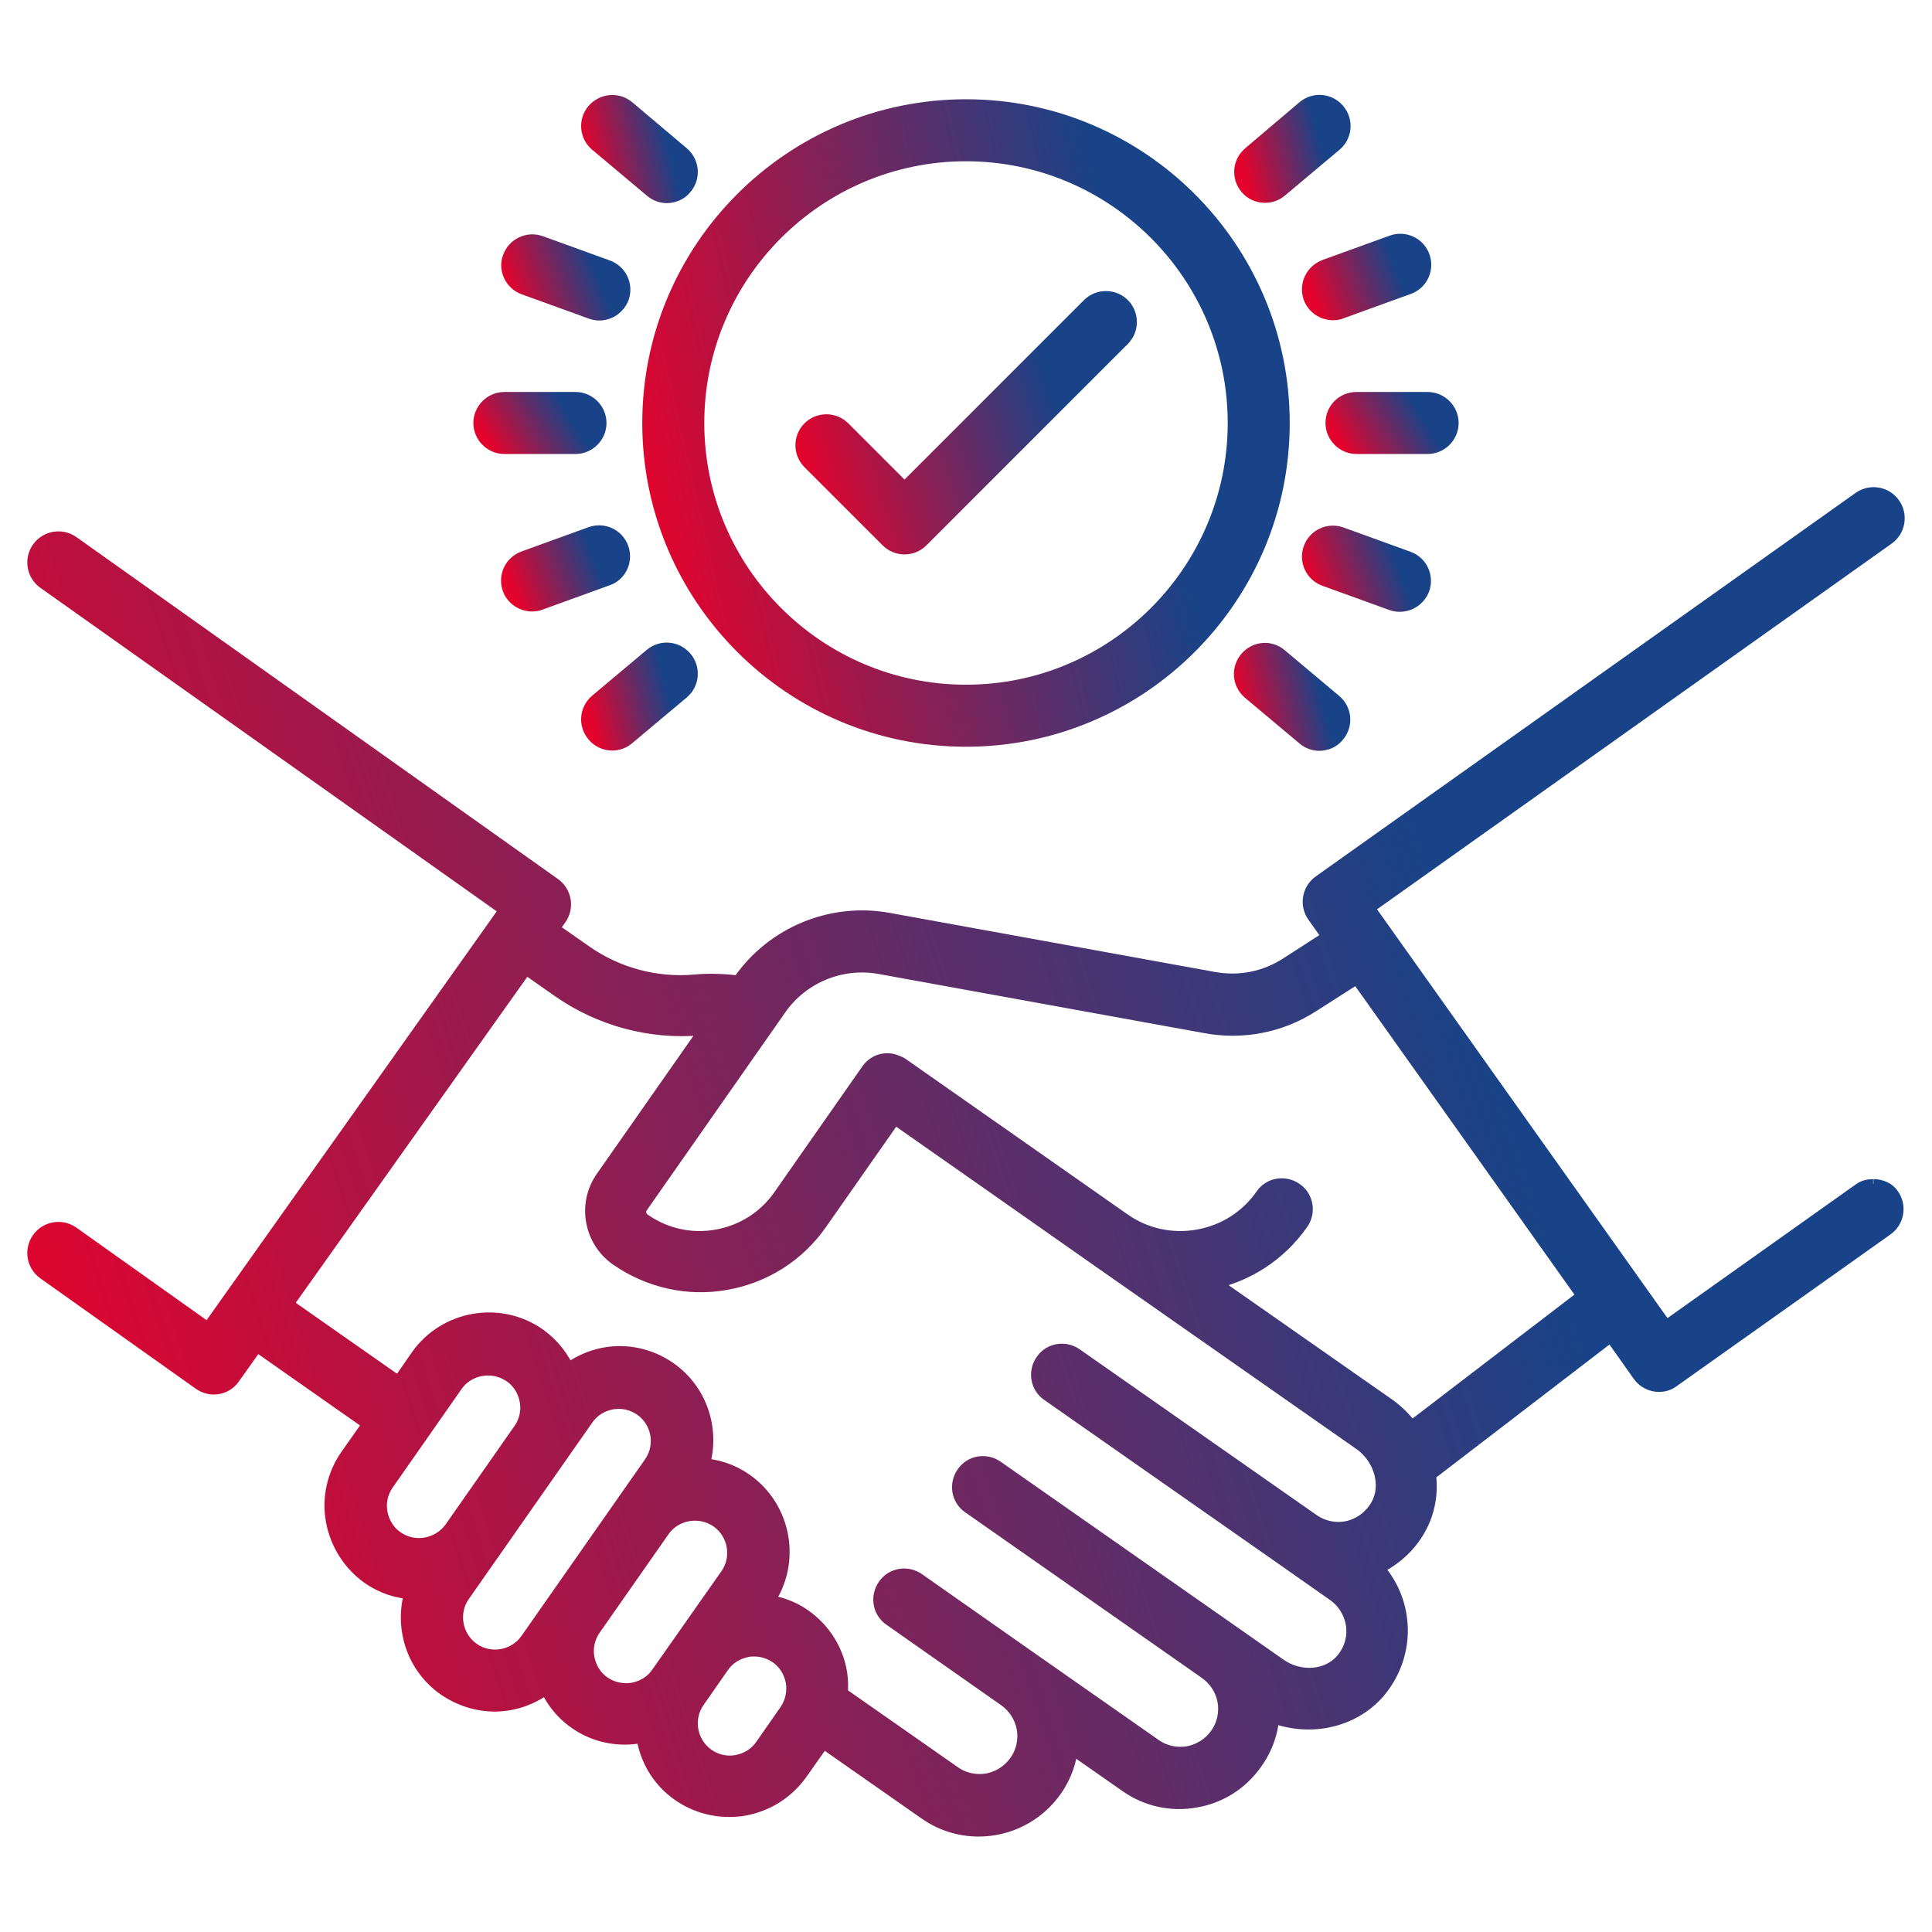 <svg xmlns="http://www.w3.org/2000/svg" width="80" height="80" viewBox="0 0 80 80" fill="none"><g clip-path="url(#clip0_15_500)"><path d="M77.576 49.2V49.042L77.564 49.2C77.394 49.2 77.212 49.236 77.067 49.345L68.958 55.103L56.497 37.564L78.109 22.206C78.521 21.915 78.618 21.345 78.327 20.933C78.037 20.521 77.467 20.424 77.055 20.715L54.703 36.594C54.291 36.885 54.194 37.455 54.485 37.867L55.164 38.824L53.321 40.012C52.412 40.594 51.333 40.812 50.255 40.618L36.776 38.17C34.449 37.745 32.073 38.727 30.715 40.667L30.642 40.776C30.024 40.703 29.406 40.667 28.788 40.727C27.164 40.873 25.527 40.436 24.194 39.503L22.739 38.485L23.103 37.976C23.394 37.564 23.297 36.994 22.885 36.703L2.946 22.545C2.533 22.255 1.964 22.352 1.673 22.764C1.382 23.176 1.479 23.745 1.891 24.036L21.091 37.648L8.643 55.188L2.946 51.139C2.533 50.849 1.964 50.945 1.673 51.358C1.382 51.77 1.479 52.339 1.891 52.63L8.327 57.2C8.485 57.309 8.667 57.37 8.849 57.37C9.139 57.37 9.418 57.236 9.588 56.982L10.606 55.551L15.43 58.933L14.449 60.327C13.915 61.091 13.697 62.036 13.867 62.958C14.037 63.879 14.546 64.691 15.309 65.236C15.879 65.636 16.509 65.83 17.152 65.855C16.679 67.297 17.152 68.933 18.461 69.855C19.079 70.279 19.782 70.497 20.485 70.497C21.273 70.497 22.037 70.218 22.667 69.721C22.921 70.327 23.333 70.861 23.879 71.236C24.473 71.661 25.176 71.867 25.891 71.867C26.097 71.867 26.303 71.842 26.509 71.806C26.57 71.794 26.63 71.77 26.703 71.758C26.812 72.715 27.309 73.636 28.17 74.23C28.764 74.642 29.467 74.861 30.182 74.861C30.388 74.861 30.594 74.849 30.8 74.812C31.733 74.642 32.533 74.133 33.079 73.37L34.061 71.976L38.376 74.994C39.03 75.454 39.782 75.673 40.521 75.673C41.709 75.673 42.873 75.115 43.612 74.073C44.012 73.503 44.242 72.849 44.279 72.17L46.691 73.855C47.515 74.436 48.521 74.654 49.503 74.473C50.497 74.303 51.358 73.745 51.927 72.921C52.352 72.327 52.582 71.636 52.606 70.921C54.133 71.564 55.94 71.224 57.006 69.988C57.697 69.176 58.024 68.109 57.891 67.055C57.794 66.23 57.418 65.467 56.849 64.885C57.612 64.558 58.267 63.988 58.679 63.248C59.067 62.558 59.188 61.77 59.079 61.006L66.727 55.139L67.952 56.873C68.133 57.127 68.412 57.261 68.691 57.261C68.873 57.261 69.055 57.212 69.212 57.091L78.061 50.812C78.473 50.521 78.57 49.952 78.279 49.539C78.145 49.321 77.855 49.2 77.576 49.2ZM16.376 63.758C16 63.503 15.758 63.103 15.673 62.654C15.588 62.206 15.697 61.745 15.952 61.382L18.8 57.309C19.127 56.836 19.661 56.582 20.206 56.582C20.546 56.582 20.885 56.679 21.188 56.885C21.564 57.139 21.806 57.539 21.891 57.988C21.976 58.436 21.867 58.897 21.612 59.261L18.764 63.333C18.206 64.109 17.14 64.291 16.376 63.758ZM21.903 67.951C21.358 68.727 20.291 68.909 19.527 68.376C18.752 67.83 18.57 66.764 19.103 66L24.218 58.691C24.473 58.315 24.873 58.073 25.321 57.988C25.418 57.976 25.527 57.964 25.624 57.964C25.976 57.964 26.303 58.073 26.594 58.267C27.37 58.812 27.552 59.879 27.018 60.642L21.903 67.951ZM27.321 69.345C27.067 69.721 26.667 69.964 26.218 70.049C25.77 70.121 25.309 70.024 24.945 69.77C24.57 69.515 24.327 69.115 24.242 68.667C24.158 68.218 24.267 67.758 24.521 67.394L27.37 63.321C27.697 62.849 28.23 62.594 28.776 62.594C29.115 62.594 29.455 62.691 29.758 62.897C30.533 63.442 30.715 64.509 30.182 65.273L27.321 69.345ZM32.63 70.897L31.624 72.339C31.37 72.715 30.97 72.958 30.521 73.042C30.073 73.127 29.612 73.018 29.249 72.764C28.473 72.218 28.291 71.151 28.824 70.388L29.83 68.945C30.085 68.57 30.485 68.327 30.933 68.242C31.03 68.218 31.14 68.218 31.236 68.218C31.588 68.218 31.915 68.327 32.206 68.521C32.582 68.776 32.824 69.176 32.909 69.624C32.982 70.073 32.885 70.521 32.63 70.897ZM57.115 62.388C56.837 62.873 56.388 63.212 55.855 63.345C55.321 63.467 54.752 63.358 54.303 63.042L44.497 56.182C44.085 55.891 43.515 55.988 43.236 56.4C42.946 56.812 43.042 57.382 43.455 57.661L53.261 64.521L55.297 65.951C55.745 66.267 56.036 66.764 56.109 67.297C56.182 67.842 56.012 68.388 55.649 68.812C55.006 69.552 53.818 69.648 52.933 69.03L51.03 67.697L41.224 60.836C40.812 60.545 40.242 60.642 39.964 61.054C39.673 61.467 39.77 62.036 40.182 62.315L49.988 69.176C50.412 69.479 50.691 69.915 50.788 70.424C50.873 70.933 50.764 71.454 50.461 71.879C50.158 72.303 49.721 72.582 49.212 72.679C48.703 72.764 48.182 72.654 47.758 72.352L42.715 68.824L37.964 65.491C37.552 65.2 36.982 65.297 36.703 65.709C36.412 66.121 36.509 66.691 36.921 66.97L41.673 70.303C42.097 70.606 42.376 71.042 42.473 71.552C42.558 72.061 42.449 72.582 42.145 73.006C41.843 73.43 41.406 73.709 40.897 73.806C40.388 73.891 39.867 73.782 39.443 73.479L34.727 70.182C34.752 69.879 34.752 69.576 34.703 69.273C34.545 68.339 34.024 67.539 33.261 66.994C32.764 66.642 32.194 66.448 31.6 66.388L31.685 66.279C32.8 64.691 32.412 62.485 30.824 61.37C30.255 60.97 29.624 60.776 28.982 60.752C29.455 59.309 28.982 57.673 27.673 56.752C26.909 56.218 25.964 56 25.043 56.17C24.461 56.279 23.927 56.533 23.479 56.885C23.224 56.279 22.812 55.745 22.267 55.358C20.679 54.242 18.473 54.63 17.358 56.218L16.533 57.406L11.721 54.036L21.745 39.927L23.2 40.945C24.885 42.121 26.945 42.679 28.994 42.497C29.152 42.485 29.309 42.497 29.455 42.485L25.018 48.824C24.291 49.867 24.546 51.309 25.588 52.048C26.897 52.958 28.485 53.321 30.049 53.042C31.624 52.764 32.994 51.891 33.903 50.582L37.018 46.133L41.346 49.164L45.455 52.048L56.437 59.733C57.285 60.376 57.6 61.539 57.115 62.388ZM58.424 59.261C58.158 58.885 57.83 58.545 57.443 58.267L49.988 53.054C51.552 52.764 52.909 51.891 53.818 50.594C54.109 50.182 54.012 49.612 53.6 49.333C53.188 49.042 52.618 49.139 52.34 49.551C51.697 50.473 50.727 51.091 49.612 51.285C48.509 51.479 47.382 51.236 46.461 50.582L37.273 44.145C37.212 44.109 37.164 44.085 37.139 44.085C36.97 44 36.788 43.964 36.594 44C36.352 44.036 36.145 44.182 36.012 44.376L32.376 49.576C31.745 50.485 30.788 51.091 29.697 51.285C28.606 51.479 27.503 51.236 26.594 50.594C26.376 50.436 26.315 50.133 26.473 49.903L32.206 41.709C33.152 40.352 34.824 39.661 36.461 39.964L49.94 42.412C51.455 42.691 53.006 42.388 54.303 41.551L56.218 40.327L65.709 53.685L58.424 59.261Z" fill="url(#paint0_linear_15_500)" stroke="url(#paint1_linear_15_500)" stroke-width="0.75"></path><path d="M40 30.546C47.188 30.546 53.03 24.703 53.03 17.515C53.03 10.327 47.188 4.485 40 4.485C32.812 4.485 26.97 10.327 26.97 17.515C26.97 24.703 32.812 30.546 40 30.546ZM40 6.303C46.182 6.303 51.212 11.333 51.212 17.515C51.212 23.697 46.182 28.727 40 28.727C33.818 28.727 28.788 23.697 28.788 17.515C28.788 11.333 33.818 6.303 40 6.303Z" fill="url(#paint2_linear_15_500)" stroke="url(#paint3_linear_15_500)" stroke-width="0.75"></path><path d="M55.261 17.515C55.261 18.012 55.673 18.424 56.17 18.424H59.115C59.612 18.424 60.024 18.012 60.024 17.515C60.024 17.018 59.612 16.606 59.115 16.606H56.17C55.66 16.606 55.261 17.006 55.261 17.515Z" fill="url(#paint4_linear_15_500)" stroke="url(#paint5_linear_15_500)" stroke-width="0.75"></path><path d="M20.885 18.424H23.83C24.327 18.424 24.739 18.012 24.739 17.515C24.739 17.018 24.327 16.606 23.83 16.606H20.885C20.388 16.606 19.976 17.018 19.976 17.515C19.976 18.012 20.388 18.424 20.885 18.424Z" fill="url(#paint6_linear_15_500)" stroke="url(#paint7_linear_15_500)" stroke-width="0.75"></path><path d="M54.339 12.291C54.473 12.655 54.824 12.885 55.2 12.885C55.297 12.885 55.406 12.873 55.515 12.824L58.291 11.818C58.764 11.649 59.006 11.127 58.836 10.655C58.667 10.182 58.145 9.939 57.673 10.109L54.897 11.115C54.412 11.297 54.17 11.818 54.339 12.291Z" fill="url(#paint8_linear_15_500)" stroke="url(#paint9_linear_15_500)" stroke-width="0.75"></path><path d="M25.66 22.727C25.491 22.255 24.97 22.012 24.497 22.182L21.721 23.188C21.248 23.358 21.006 23.879 21.176 24.352C21.309 24.715 21.66 24.945 22.036 24.945C22.133 24.945 22.242 24.933 22.352 24.885L25.127 23.879C25.588 23.721 25.83 23.2 25.66 22.727Z" fill="url(#paint10_linear_15_500)" stroke="url(#paint11_linear_15_500)" stroke-width="0.75"></path><path d="M52.388 8.024C52.594 8.024 52.8 7.952 52.97 7.806L55.224 5.915C55.612 5.588 55.66 5.018 55.333 4.63C55.006 4.242 54.436 4.194 54.048 4.521L51.806 6.424C51.418 6.752 51.37 7.321 51.697 7.709C51.867 7.915 52.121 8.024 52.388 8.024Z" fill="url(#paint12_linear_15_500)" stroke="url(#paint13_linear_15_500)" stroke-width="0.75"></path><path d="M25.358 30.703C25.564 30.703 25.77 30.63 25.939 30.485L28.194 28.594C28.582 28.267 28.63 27.697 28.303 27.309C27.976 26.921 27.406 26.873 27.018 27.2L24.764 29.091C24.376 29.418 24.327 29.988 24.655 30.376C24.836 30.594 25.091 30.703 25.358 30.703Z" fill="url(#paint14_linear_15_500)" stroke="url(#paint15_linear_15_500)" stroke-width="0.75"></path><path d="M21.721 11.83L24.497 12.836C24.594 12.873 24.703 12.897 24.812 12.897C25.188 12.897 25.527 12.667 25.673 12.303C25.843 11.83 25.6 11.309 25.127 11.139L22.352 10.133C21.879 9.964 21.358 10.206 21.188 10.679C21.006 11.127 21.261 11.661 21.721 11.83Z" fill="url(#paint16_linear_15_500)" stroke="url(#paint17_linear_15_500)" stroke-width="0.75"></path><path d="M57.964 24.958C58.34 24.958 58.679 24.727 58.824 24.364C58.994 23.891 58.752 23.37 58.279 23.2L55.503 22.194C55.03 22.024 54.509 22.267 54.34 22.739C54.17 23.212 54.412 23.733 54.885 23.903L57.661 24.909C57.758 24.945 57.867 24.958 57.964 24.958Z" fill="url(#paint18_linear_15_500)" stroke="url(#paint19_linear_15_500)" stroke-width="0.75"></path><path d="M27.03 7.818C27.2 7.964 27.406 8.036 27.612 8.036C27.867 8.036 28.133 7.927 28.303 7.709C28.63 7.321 28.582 6.752 28.194 6.424L25.939 4.521C25.552 4.194 24.982 4.255 24.655 4.63C24.327 5.018 24.376 5.588 24.764 5.915L27.03 7.818Z" fill="url(#paint20_linear_15_500)" stroke="url(#paint21_linear_15_500)" stroke-width="0.75"></path><path d="M51.685 27.321C51.358 27.709 51.406 28.279 51.794 28.606L54.048 30.497C54.218 30.642 54.424 30.715 54.63 30.715C54.885 30.715 55.152 30.606 55.321 30.388C55.648 30 55.6 29.43 55.212 29.103L52.958 27.212C52.582 26.885 52.012 26.933 51.685 27.321Z" fill="url(#paint22_linear_15_500)" stroke="url(#paint23_linear_15_500)" stroke-width="0.75"></path><path d="M36.812 22.315C36.994 22.497 37.224 22.582 37.454 22.582C37.685 22.582 37.915 22.497 38.097 22.315L46.436 13.976C46.788 13.624 46.788 13.042 46.436 12.691C46.085 12.339 45.503 12.339 45.151 12.691L37.454 20.388L34.861 17.794C34.509 17.442 33.927 17.442 33.576 17.794C33.224 18.145 33.224 18.727 33.576 19.079L36.812 22.315Z" fill="url(#paint24_linear_15_500)" stroke="url(#paint25_linear_15_500)" stroke-width="0.75"></path></g><defs><linearGradient id="paint0_linear_15_500" x1="5.836" y1="72.227" x2="64.748" y2="53.276" gradientUnits="userSpaceOnUse"><stop stop-color="#E3032C"></stop><stop offset="1" stop-color="#194388"></stop></linearGradient><linearGradient id="paint1_linear_15_500" x1="5.836" y1="72.227" x2="64.748" y2="53.276" gradientUnits="userSpaceOnUse"><stop stop-color="#E3032C"></stop><stop offset="1" stop-color="#194388"></stop></linearGradient><linearGradient id="paint2_linear_15_500" x1="28.436" y1="28.917" x2="49.332" y2="24.104" gradientUnits="userSpaceOnUse"><stop stop-color="#E3032C"></stop><stop offset="1" stop-color="#194388"></stop></linearGradient><linearGradient id="paint3_linear_15_500" x1="28.436" y1="28.917" x2="49.332" y2="24.104" gradientUnits="userSpaceOnUse"><stop stop-color="#E3032C"></stop><stop offset="1" stop-color="#194388"></stop></linearGradient><linearGradient id="paint4_linear_15_500" x1="55.529" y1="18.311" x2="58.477" y2="16.531" gradientUnits="userSpaceOnUse"><stop stop-color="#E3032C"></stop><stop offset="1" stop-color="#194388"></stop></linearGradient><linearGradient id="paint5_linear_15_500" x1="55.529" y1="18.311" x2="58.477" y2="16.531" gradientUnits="userSpaceOnUse"><stop stop-color="#E3032C"></stop><stop offset="1" stop-color="#194388"></stop></linearGradient><linearGradient id="paint6_linear_15_500" x1="20.244" y1="18.311" x2="23.192" y2="16.531" gradientUnits="userSpaceOnUse"><stop stop-color="#E3032C"></stop><stop offset="1" stop-color="#194388"></stop></linearGradient><linearGradient id="paint7_linear_15_500" x1="20.244" y1="18.311" x2="23.192" y2="16.531" gradientUnits="userSpaceOnUse"><stop stop-color="#E3032C"></stop><stop offset="1" stop-color="#194388"></stop></linearGradient><linearGradient id="paint8_linear_15_500" x1="54.544" y1="12.708" x2="57.954" y2="11.43" gradientUnits="userSpaceOnUse"><stop stop-color="#E3032C"></stop><stop offset="1" stop-color="#194388"></stop></linearGradient><linearGradient id="paint9_linear_15_500" x1="54.544" y1="12.708" x2="57.954" y2="11.43" gradientUnits="userSpaceOnUse"><stop stop-color="#E3032C"></stop><stop offset="1" stop-color="#194388"></stop></linearGradient><linearGradient id="paint10_linear_15_500" x1="21.38" y1="24.769" x2="24.779" y2="23.493" gradientUnits="userSpaceOnUse"><stop stop-color="#E3032C"></stop><stop offset="1" stop-color="#194388"></stop></linearGradient><linearGradient id="paint11_linear_15_500" x1="21.38" y1="24.769" x2="24.779" y2="23.493" gradientUnits="userSpaceOnUse"><stop stop-color="#E3032C"></stop><stop offset="1" stop-color="#194388"></stop></linearGradient><linearGradient id="paint12_linear_15_500" x1="51.709" y1="7.792" x2="54.94" y2="6.977" gradientUnits="userSpaceOnUse"><stop stop-color="#E3032C"></stop><stop offset="1" stop-color="#194388"></stop></linearGradient><linearGradient id="paint13_linear_15_500" x1="51.709" y1="7.792" x2="54.94" y2="6.977" gradientUnits="userSpaceOnUse"><stop stop-color="#E3032C"></stop><stop offset="1" stop-color="#194388"></stop></linearGradient><linearGradient id="paint14_linear_15_500" x1="24.667" y1="30.471" x2="27.907" y2="29.652" gradientUnits="userSpaceOnUse"><stop stop-color="#E3032C"></stop><stop offset="1" stop-color="#194388"></stop></linearGradient><linearGradient id="paint15_linear_15_500" x1="24.667" y1="30.471" x2="27.907" y2="29.652" gradientUnits="userSpaceOnUse"><stop stop-color="#E3032C"></stop><stop offset="1" stop-color="#194388"></stop></linearGradient><linearGradient id="paint16_linear_15_500" x1="21.387" y1="12.721" x2="24.79" y2="11.442" gradientUnits="userSpaceOnUse"><stop stop-color="#E3032C"></stop><stop offset="1" stop-color="#194388"></stop></linearGradient><linearGradient id="paint17_linear_15_500" x1="21.387" y1="12.721" x2="24.79" y2="11.442" gradientUnits="userSpaceOnUse"><stop stop-color="#E3032C"></stop><stop offset="1" stop-color="#194388"></stop></linearGradient><linearGradient id="paint18_linear_15_500" x1="54.544" y1="24.782" x2="57.943" y2="23.505" gradientUnits="userSpaceOnUse"><stop stop-color="#E3032C"></stop><stop offset="1" stop-color="#194388"></stop></linearGradient><linearGradient id="paint19_linear_15_500" x1="54.544" y1="24.782" x2="57.943" y2="23.505" gradientUnits="userSpaceOnUse"><stop stop-color="#E3032C"></stop><stop offset="1" stop-color="#194388"></stop></linearGradient><linearGradient id="paint20_linear_15_500" x1="24.667" y1="7.803" x2="27.908" y2="6.986" gradientUnits="userSpaceOnUse"><stop stop-color="#E3032C"></stop><stop offset="1" stop-color="#194388"></stop></linearGradient><linearGradient id="paint21_linear_15_500" x1="24.667" y1="7.803" x2="27.908" y2="6.986" gradientUnits="userSpaceOnUse"><stop stop-color="#E3032C"></stop><stop offset="1" stop-color="#194388"></stop></linearGradient><linearGradient id="paint22_linear_15_500" x1="51.697" y1="30.483" x2="54.928" y2="29.668" gradientUnits="userSpaceOnUse"><stop stop-color="#E3032C"></stop><stop offset="1" stop-color="#194388"></stop></linearGradient><linearGradient id="paint23_linear_15_500" x1="51.697" y1="30.483" x2="54.928" y2="29.668" gradientUnits="userSpaceOnUse"><stop stop-color="#E3032C"></stop><stop offset="1" stop-color="#194388"></stop></linearGradient><linearGradient id="paint24_linear_15_500" x1="34.065" y1="21.947" x2="44.415" y2="18.804" gradientUnits="userSpaceOnUse"><stop stop-color="#E3032C"></stop><stop offset="1" stop-color="#194388"></stop></linearGradient><linearGradient id="paint25_linear_15_500" x1="34.065" y1="21.947" x2="44.415" y2="18.804" gradientUnits="userSpaceOnUse"><stop stop-color="#E3032C"></stop><stop offset="1" stop-color="#194388"></stop></linearGradient><clipPath id="clip0_15_500"><rect width="80" height="80" fill="white"></rect></clipPath></defs></svg>